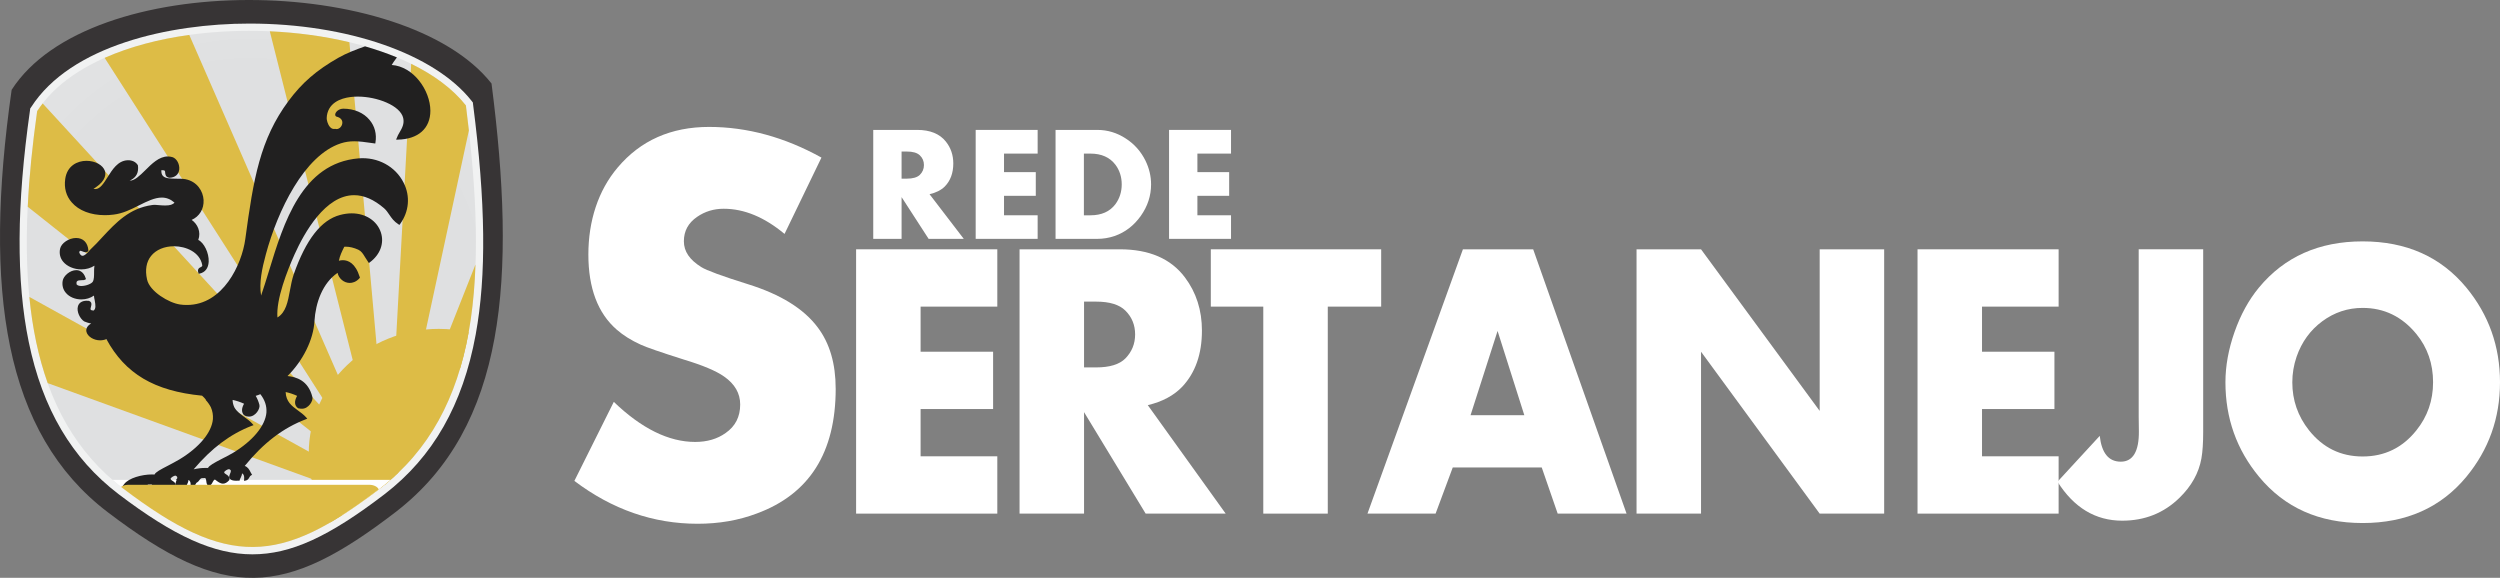 <?xml version="1.0" encoding="UTF-8"?>
<svg id="Camada_1" data-name="Camada 1" xmlns="http://www.w3.org/2000/svg" xmlns:xlink="http://www.w3.org/1999/xlink" viewBox="0 0 1129.24 261">
  <rect x="0" y="0" width="1129.24" height="261" fill="#808080" stroke="none"/>
  <defs>
    <style>
      .cls-1 {
        fill: url(#Gradiente_sem_nome);
      }

      .cls-2 {
        fill: #fff;
      }

      .cls-3 {
        fill: #f1f2f2;
      }

      .cls-4 {
        fill: #212020;
      }

      .cls-5 {
        fill: #373435;
      }

      .cls-5, .cls-6, .cls-7 {
        fill-rule: evenodd;
      }

      .cls-6 {
        fill: #ddbc46;
      }

      .cls-7 {
        fill: #fefefe;
      }
    </style>
    <radialGradient id="Gradiente_sem_nome" data-name="Gradiente sem nome" cx="-58.96" cy="416" fx="-58.96" fy="416" r="42.74" gradientTransform="translate(332.31 1679.8) scale(3.72 -3.72)" gradientUnits="userSpaceOnUse">
      <stop offset="0" stop-color="#dfe0e1"/>
      <stop offset=".64" stop-color="#dfe0e1"/>
      <stop offset=".75" stop-color="#e1e2e3"/>
      <stop offset="1" stop-color="#e3e4e5"/>
    </radialGradient>
  </defs>
  <g id="Layer_1">
    <g id="_2329575987584" data-name=" 2329575987584">
      <path class="cls-5" d="m222.02,37.72c11.24,87.43,6.78,155.08-43.36,193.6-50.26,38.6-76.83,40.54-130.04,0C1.81,195.71-7.62,130.96,5.26,40.58c35.15-54.77,177.61-52.49,216.76-2.86h0Z"/>
      <path class="cls-3" d="m213.68,47.19l-.08-.88-.59-.76c-16.75-21.22-56.12-34.9-100.36-34.9-35.95,0-80.74,9.89-98.59,37.76l-.42.59-.08.72c-6.1,42.85-6.27,77.08-.59,104.69,6.23,30.27,19.53,52.75,40.58,68.79,25.05,19.03,43.11,27.19,60.45,27.19s34.56-7.91,59.74-27.19c21.89-16.84,35.32-40.41,41.13-72.11,4.88-26.69,4.5-59.69-1.18-103.89Z"/>
      <path class="cls-1" d="m210.44,47.61c10.02,78.13,6.06,138.54-38.73,172.98-44.88,34.48-68.62,36.16-116.19,0C13.72,188.76,5.3,130.92,16.79,50.18,48.24,1.26,175.46,3.28,210.44,47.61Z"/>
      <g>
        <path class="cls-6" d="m13.26,134.12l157.48,87.18c-1.81,1.39-3.58,2.69-5.3,3.96L21.55,173.06c-4.17-11.7-6.9-24.67-8.29-38.94h0Z"/>
        <path class="cls-6" d="m19.28,46.73l156.56,170.49c-1.14.97-2.36,1.94-3.58,2.9L12.54,93.41c.63-13.56,2.1-27.99,4.25-43.23.8-1.18,1.64-2.36,2.48-3.45h0Z"/>
        <path class="cls-6" d="m85.5,15.79l88.66,202.86c-.8.63-1.6,1.26-2.4,1.89L47.27,26.14c11.28-5.01,24.37-8.46,38.22-10.36Z"/>
        <path class="cls-6" d="m157.82,19.07l17.81,198.32c-.67.59-1.35,1.14-2.06,1.73L121.87,14.14c12.33.55,24.54,2.19,35.95,4.93Z"/>
        <path class="cls-6" d="m211.79,58.94l-33.68,156.26c-.88.8-1.81,1.6-2.74,2.4l10.36-188.76c10.23,5.01,18.78,11.28,24.71,18.78.46,3.83.93,7.58,1.35,11.32h0Z"/>
        <path class="cls-6" d="m207.91,166.16l-28.12,47.49c-1.18,1.14-2.36,2.19-3.58,3.24l38.56-97.41c-.59,17.01-2.69,32.62-6.86,46.69Z"/>
      </g>
      <path class="cls-6" d="m139.46,204.84c0,11.53,3.58,22.23,9.77,31.15,6.99-4.08,14.4-9.22,22.48-15.41,22.48-17.3,34.69-41.17,39.99-70.51-4.34-.97-8.84-1.52-13.47-1.52-32.46,0-58.77,25.22-58.77,56.28Z"/>
      <path class="cls-7" d="m154.66,232.67h-81.84c-5.43-3.41-11.16-7.45-17.3-12.08-1.6-1.26-3.2-2.53-4.71-3.83h125.57c-1.52,1.31-3.07,2.57-4.67,3.83-6.02,4.63-11.66,8.63-17.05,12.08Z"/>
      <path class="cls-4" d="m179.16,62.39l-.21.72.72-.04c9.22-.17,14.73-5.05,14.73-13.05-.04-9.22-7.62-20-17.47-20.67.51-.88,1.18-1.85,1.98-2.9l.38-.51c-4.55-1.89-9.35-3.54-14.4-5.01-4.13,1.47-8.29,3.03-12,5.14-9.93,5.64-16.46,11.32-22.56,19.53-12.88,17.39-15.83,35.02-19.53,62.39-1.56,11.53-10.1,29.76-26.35,29.76-1.01,0-2.06-.04-3.12-.21-5.05-.72-13.72-5.89-14.9-11.28-.97-4.29-.34-8,1.81-10.65,2.23-2.78,5.98-4.38,10.36-4.38,5.43,0,11.75,2.69,12.76,8.55.04.51-.13.59-.67.88-.63.29-1.68.8-1.09,2.57l.17.42.42-.08c2.48-.55,3.92-2.44,4.08-5.35.17-3.96-2.1-8.59-4.71-9.85,1.35-3.66-.34-7.2-2.99-9.05,3.49-1.52,5.6-4.93,5.39-8.97-.21-3.96-2.86-8.38-8.25-9.43-1.26-.21-2.74-.21-4.13-.21-2.53-.04-4.88-.04-5.98-1.26-.55-.59-.76-1.39-.72-2.57h.55c1.09,0,1.14.29,1.18,1.14.08.76.17,1.98,1.85,2.27h.08c2.48-.08,4.13-1.43,4.42-3.66.29-2.44-1.14-5.09-3.12-5.68-.67-.17-1.35-.29-2.02-.29-3.96,0-7.28,3.33-10.19,6.23-2.48,2.44-4.8,4.71-6.99,4.71,0,.04-.04,0-.08,0l.51-.25c2.61-1.39,3.62-3.45,3.24-6.61l-.08-.21c-1.39-2.15-3.83-2.19-4.67-2.15-4.34.25-6.78,4.17-8.97,7.66-1.81,2.86-3.37,5.35-5.51,5.35h-.13c-.21-.04-.46-.04-.72-.08l1.01-.67c4.63-3.16,4.59-5.98,4.17-7.37-.84-2.69-4.38-4.63-8.38-4.63s-8.71,2.15-9.56,8.17c-.59,4.08.42,7.75,2.95,10.61,3.2,3.7,8.55,5.77,14.99,5.77,1.26,0,2.53-.08,3.83-.25,4.17-.46,7.96-2.36,11.62-4.21,3.62-1.81,7.03-3.49,10.23-3.49,2.1,0,4,.76,5.73,2.27-.72.88-2.02,1.3-4.08,1.3-.88,0-1.85-.04-2.74-.13-1.22-.13-2.36-.21-3.2-.08-10.36,1.39-16.5,8.04-22.48,14.44-1.85,2.02-3.62,3.92-5.51,5.68-.17.17-.38.42-.63.72-.76.84-1.94,2.1-2.9,2.1-.55,0-1.05-.46-1.47-1.43.08-.84.38-.84.46-.84.25,0,.63.17,1.01.29.46.21.97.38,1.43.38s.84-.17,1.14-.55l.08-.17v-.17c-.29-3.49-2.36-5.56-5.56-5.56s-6.74,2.32-7.24,4.93c-.42,2.15.04,4.13,1.39,5.77,1.77,2.15,4.93,3.49,8.21,3.49,2.19,0,4.25-.59,5.94-1.68-.17.93-.17,1.94-.17,2.95,0,1.64,0,3.33-.59,4.29-.51.88-2.99,1.94-5.14,1.94-.63,0-1.68-.08-2.19-.76-.08-.63-.04-1.09.21-1.35.34-.46,1.22-.46,1.98-.51.67,0,1.31,0,1.73-.29l.34-.21-.13-.38c-1.01-3.2-3.12-3.66-4.25-3.66-2.9,0-5.81,2.65-6.15,4.84-.34,2.02.17,3.92,1.43,5.39,1.56,1.89,4.21,2.99,7.03,2.99,2.06,0,4.04-.59,5.68-1.73.04.72.17,1.43.34,2.15.42,2.27.59,3.87-.55,4.63-.84-.08-1.14-.25-1.26-.42-.17-.29-.04-.84.13-1.35.21-.8.59-2.19-1.05-2.65-3.49-.34-4.55,1.43-4.84,2.44-.72,2.4.93,5.68,2.82,6.86.88.38,1.98.76,3.16.93-1.68.97-2.48,2.32-2.15,3.75.51,2.15,3.28,3.87,6.15,3.87,1.01,0,1.94-.17,2.86-.55,8.5,15.66,21.64,23.45,43.23,25.55.67.59,1.22,1.18,1.73,1.81l-.13.08c1.01,1.09,1.77,2.19,2.36,3.33.76,1.73,1.05,3.49.93,5.35-.51,6.02-6.19,12.84-15.15,18.23-1.6.97-3.37,1.85-5.01,2.74-3.58,1.85-5.68,2.95-6.23,4.08-.38,0-.76-.04-1.14-.04-4.59,0-10.52,1.64-12.54,4.34l-.84,1.09,1.35-.25c.51-.13,1.77-.38,3.03-.38,1.94,0,3.12.59,3.45,1.73l.13.38h.38c1.22,0,1.77-.76,2.23-1.39s.8-1.05,1.81-.93l.08.04.08-.04c.84-.17,1.01.04,1.18,1.39.08.67.21,1.52.76,1.98l.21.17.25-.08c.97-.25,1.35-1.05,1.68-1.68s.55-1.01,1.01-1.14l.08.08c1.18.93,2.32,1.77,3.58,1.77.93,0,1.81-.46,2.74-1.47l.08-.13.04-.21c.08-1.39-.8-1.94-1.43-2.32-.59-.38-.88-.59-.93-1.09.21-.38,1.35-1.35,2.32-1.31.63.34.8.67.67,1.22l-.59.76.34-.08c-.04.08-.04.13-.08.21-.29.76-.72,1.68.04,2.4.67.67,1.81.76,2.74.76.38,0,.76-.04,1.14-.04l.38-.04.08-.34c.08-.29.25-.59.42-.93.29-.59.63-1.31.59-1.98.21.08.42.21.55.42.38.42.55,1.22.42,2.27l-.08.67.63-.08c1.05-.17,1.47-.88,1.81-1.52.08-.17.21-.34.29-.46.34-.17.59-.38.8-.59l.13-.04-.04-.04c.17-.17.29-.34.42-.51.46-.63.8-1.09,1.81-.93h.08l.08-.04c.84-.13,1.01.04,1.18,1.39.08.72.21,1.52.76,1.98l.21.17.25-.04c.97-.25,1.35-1.05,1.68-1.73.34-.59.55-.97,1.01-1.14l.08.08c1.18.93,2.32,1.81,3.58,1.81.93,0,1.81-.51,2.74-1.52l.08-.13.04-.17c.08-1.43-.8-1.98-1.43-2.36-.59-.34-.88-.55-.93-1.05.21-.38,1.35-1.35,2.32-1.31.97.46.8.97.34,2.06-.29.76-.72,1.68.04,2.4.67.67,1.81.76,2.74.76.38,0,.76,0,1.14-.04h.38l.08-.38c.08-.29.25-.59.42-.93.25-.59.63-1.31.59-1.98.21.08.42.25.55.42.38.46.51,1.22.42,2.27l-.08.67.63-.08c1.05-.13,1.47-.88,1.81-1.47.21-.38.42-.72.72-.88l.51-.25-.29-.51c-.13-.21-.25-.46-.38-.67-.55-1.14-1.22-2.36-2.65-2.86,8.5-10.44,17.3-17.13,27.53-21.05l.72-.29-.51-.59c-1.09-1.22-2.44-2.23-3.75-3.16-2.78-2.02-5.35-3.96-5.51-8.29,1.77.38,3.45.93,5.18,1.73-1.39,2.4-1.22,4.46.46,5.6l.21.04c.51.13,1.05.17,1.56.17,2.95,0,5.09-3.58,4.67-5.26-1.85-7.54-7.28-9.09-11.24-9.51,7.03-6.99,11.7-16.42,12.17-24.75.51-8.38,3.66-17.22,10.44-21.85.55,2.57,2.86,4.55,5.51,4.55,1.14,0,2.86-.38,4.42-2.15l.17-.21-.08-.29c-1.94-6.27-5.22-7.62-7.62-7.62-.59,0-1.22.08-1.81.25.42-2.23,1.43-4.29,2.44-6.31.21,0,.46-.04.67-.04,1.77,0,3.66.46,5.64,1.35,1.43.67,2.1,1.77,3.12,3.45.42.63.84,1.35,1.39,2.15l.29.42.42-.29c4.67-3.45,6.61-8.63,5.01-13.51-1.73-5.26-6.9-8.63-13.18-8.63-1.68,0-3.45.25-5.22.72-8.55,2.23-15.45,11.07-21.01,26.94-.76,2.27-1.22,4.76-1.68,7.2-.93,5.05-1.81,9.89-5.64,12.17-.67-8.25,4.5-21.26,7.7-28.42,4.5-10.02,13.98-26.82,26.94-26.82,4.42,0,8.97,1.98,13.51,5.89,1.01.88,1.68,1.89,2.4,2.95,1.01,1.47,2.02,2.99,4.13,4.34l.42.25.29-.38c4.08-5.6,4.71-12.59,1.6-18.69-3.7-7.37-11.7-11.7-20.33-10.99-25.59,2.15-33.85,29.13-40.46,50.77-1.22,4-2.4,7.79-3.58,11.2-.97-5.68.42-12.25,2.15-18.61,5.3-19.74,17.34-44.75,33.85-50.14,1.94-.63,3.87-.93,6.06-.93,2.4,0,4.84.34,7.45.72l2.06.29.08-.46c.63-3.79-.29-7.41-2.69-10.23-2.65-3.2-6.95-5.05-11.83-5.05-2.15.04-3.54,1.52-3.66,2.57-.04.51.21.93.67,1.05,1.77.42,2.74,1.56,2.53,3.03-.13,1.22-1.18,2.53-2.57,2.57-.17,0-.34-.04-.51-.08l-.13-.04-.08.04c-.88.13-1.6-.13-2.19-.8-1.18-1.22-1.6-3.45-1.56-4.08.04-1.6.46-3.03,1.14-4.25,2.74-4.76,9.26-5.47,12.92-5.47,8.63,0,19.2,4,20.5,9.68.59,2.57-.51,4.55-1.6,6.4-.55.93-1.05,1.81-1.35,2.74h0Zm-58.81,123.93h0c-.51,6.02-6.19,12.84-15.15,18.27-1.6.93-3.37,1.85-5.05,2.69-3.54,1.85-5.64,2.99-6.19,4.08h-1.14c-1.68,0-3.58.21-5.35.63,8.17-9.64,16.59-15.95,26.35-19.7l.72-.25-.51-.59c-1.09-1.26-2.44-2.23-3.75-3.16-1.73-1.26-3.41-2.48-4.42-4.29-.46-.97-.76-2.02-.8-3.37,1.77.38,3.45.93,5.18,1.73-1.22,2.1-1.22,3.96,0,5.18.34.13.67.34,1.01.51.42.08.84.13,1.22.13,2.99,0,5.14-3.62,4.71-5.3-.42-1.6-1.01-2.95-1.68-4.08.72-.21,1.39-.46,2.1-.76,2.02,2.57,2.95,5.35,2.74,8.29Z"/>
      <path class="cls-6" d="m54.68,219.91c.84-.59,1.98-.93,3.24-.93h108.9c1.98,0,3.66.84,4.25,2.06-44.5,34.01-68.2,35.53-115.56-.46-.29-.25-.55-.46-.84-.67Z"/>
    </g>
    <g id="_2329575967424" data-name=" 2329575967424">
      <g>
        <path class="cls-2" d="m377.48,175.54c0,28.88-11.87,47.65-35.66,56.41-8.25,3.12-17.18,4.63-26.73,4.63-20,0-38.56-6.44-55.65-19.36l17.81-35.7c12.54,12.04,24.79,18.1,36.75,18.1,5.43,0,10.02-1.35,13.77-4.04,4.38-3.03,6.57-7.32,6.57-12.88,0-5.05-2.44-9.26-7.28-12.63-3.58-2.53-9.68-5.09-18.19-7.66-10.36-3.28-16.84-5.51-19.49-6.74-4.25-1.94-7.83-4.17-10.82-6.78-8.55-7.45-12.8-18.78-12.8-33.93s4.42-28.92,13.26-39.32c10.31-12.21,24.08-18.31,41.25-18.31s34.18,4.63,50.77,13.85l-16.67,34.48c-9.09-7.58-18.23-11.37-27.49-11.37-4.46,0-8.46,1.22-12,3.66-4,2.74-5.98,6.4-5.98,11.03s2.61,8.38,7.87,11.66c2.32,1.47,9.39,4.08,21.13,7.75,14.73,4.59,25.22,11.11,31.49,19.53,5.39,7.16,8.08,16.38,8.08,27.62h0Z"/>
        <polygon class="cls-2" points="450.48 232 386.7 232 386.7 112.61 450.48 112.61 450.48 138.5 415.83 138.5 415.83 158.87 448.58 158.87 448.58 184.76 415.83 184.76 415.83 206.11 450.48 206.11 450.48 232"/>
        <path class="cls-2" d="m553.65,232h-36.16l-27.83-45.84v45.84h-29.13v-119.39h45.3c13.22,0,23.03,4.21,29.38,12.67,5.14,6.82,7.7,14.86,7.7,24.04,0,10.57-2.95,18.99-8.84,25.3-3.79,4-9.01,6.82-15.62,8.38l35.19,49h0Zm-40.92-80.95h0c0-4.25-1.47-7.83-4.38-10.73-2.74-2.74-7.16-4.08-13.26-4.08h-5.43v29.72h5.43c6.15,0,10.57-1.35,13.26-4.08,2.9-2.99,4.38-6.57,4.38-10.82Z"/>
        <polygon class="cls-2" points="623.87 138.5 599.75 138.5 599.75 232 570.62 232 570.62 138.5 546.92 138.5 546.92 112.61 623.87 112.61 623.87 138.5"/>
        <path class="cls-2" d="m734.71,232h-31.11l-7.2-20.84h-40.2l-7.75,20.84h-30.77l43.11-119.39h31.74l42.18,119.39Zm-46.18-44.45h0l-12.08-38.06-12.21,38.06h24.29,0Z"/>
        <polygon class="cls-2" points="851.07 232 821.94 232 768.35 158.87 768.35 232 739.22 232 739.22 112.61 768.35 112.61 821.94 185.6 821.94 112.61 851.07 112.61 851.07 232"/>
        <polygon class="cls-2" points="929.87 232 866.14 232 866.14 112.61 929.87 112.61 929.87 138.5 895.27 138.5 895.27 158.87 927.98 158.87 927.98 184.76 895.27 184.76 895.27 206.11 929.87 206.11 929.87 232"/>
        <path class="cls-2" d="m995.17,195.16c0,4.84-.25,8.8-.8,11.91-1.18,6.57-4.46,12.5-9.93,17.81-7.07,6.9-15.7,10.31-25.85,10.31-12.04,0-21.81-5.85-29.22-17.6l19.07-20.71c.88,7.79,4.04,11.66,9.51,11.66s8.29-4.63,8.17-13.85l-.08-6.57v-75.52h29.13v82.55h0Z"/>
        <path class="cls-2" d="m1129.24,172.68c0,16.21-5.09,30.44-15.2,42.69-11.53,13.93-27.15,20.88-46.85,20.88s-35.23-6.95-46.77-20.88c-10.15-12.25-15.2-26.48-15.2-42.69,0-7.41,1.39-14.99,4.13-22.77s6.4-14.44,10.99-20c11.53-13.93,27.15-20.88,46.85-20.88s35.32,6.95,46.85,20.88c10.1,12.25,15.2,26.52,15.2,42.77Zm-30.23,0h0c0-8.42-2.53-15.7-7.58-21.85-6.44-7.83-14.52-11.75-24.25-11.75-6.69,0-12.76,2.02-18.19,6.02-5.43,4-9.3,9.35-11.62,16-1.3,3.79-1.94,7.66-1.94,11.58,0,8.08,2.48,15.28,7.54,21.68,6.27,7.87,14.31,11.83,24.21,11.83s17.98-3.92,24.25-11.75c5.05-6.27,7.58-13.51,7.58-21.76h0Z"/>
      </g>
      <g>
        <path class="cls-2" d="m435.32,107.89h-15.87l-12.21-18.86v18.86h-12.8v-49.21h19.87c5.81,0,10.15,1.77,12.92,5.26,2.23,2.78,3.37,6.1,3.37,9.89,0,4.34-1.3,7.83-3.87,10.44-1.68,1.64-3.96,2.78-6.86,3.45l15.45,20.16h0Zm-17.98-33.34h0c0-1.77-.63-3.24-1.89-4.42-1.22-1.14-3.16-1.68-5.85-1.68h-2.36v12.25h2.36c2.74,0,4.67-.59,5.85-1.68,1.26-1.22,1.89-2.74,1.89-4.46Z"/>
        <polygon class="cls-2" points="468.7 107.89 440.71 107.89 440.71 58.68 468.7 58.68 468.7 69.38 453.51 69.38 453.51 77.75 467.86 77.75 467.86 88.45 453.51 88.45 453.51 97.24 468.7 97.24 468.7 107.89"/>
        <path class="cls-2" d="m519.94,83.27c0,5.14-1.56,9.89-4.63,14.23-3.12,4.38-7.03,7.41-11.83,9.09-2.57.88-5.18,1.3-7.79,1.3h-18.9v-49.21h18.9c4.59,0,8.88,1.31,12.8,3.87,3.87,2.48,6.86,5.85,8.92,10.02,1.68,3.45,2.53,7.03,2.53,10.69h0Zm-13.26,0h0c0-3.37-.97-6.36-2.86-8.88-2.53-3.33-6.31-5.01-11.28-5.01h-2.95v27.87h2.95c5.01,0,8.76-1.68,11.28-5.01,1.89-2.57,2.86-5.56,2.86-8.97Z"/>
        <polygon class="cls-2" points="556.05 107.89 528.06 107.89 528.06 58.68 556.05 58.68 556.05 69.38 540.86 69.38 540.86 77.75 555.21 77.75 555.21 88.45 540.86 88.45 540.86 97.24 556.05 97.24 556.05 107.89"/>
      </g>
    </g>
  </g>
</svg>